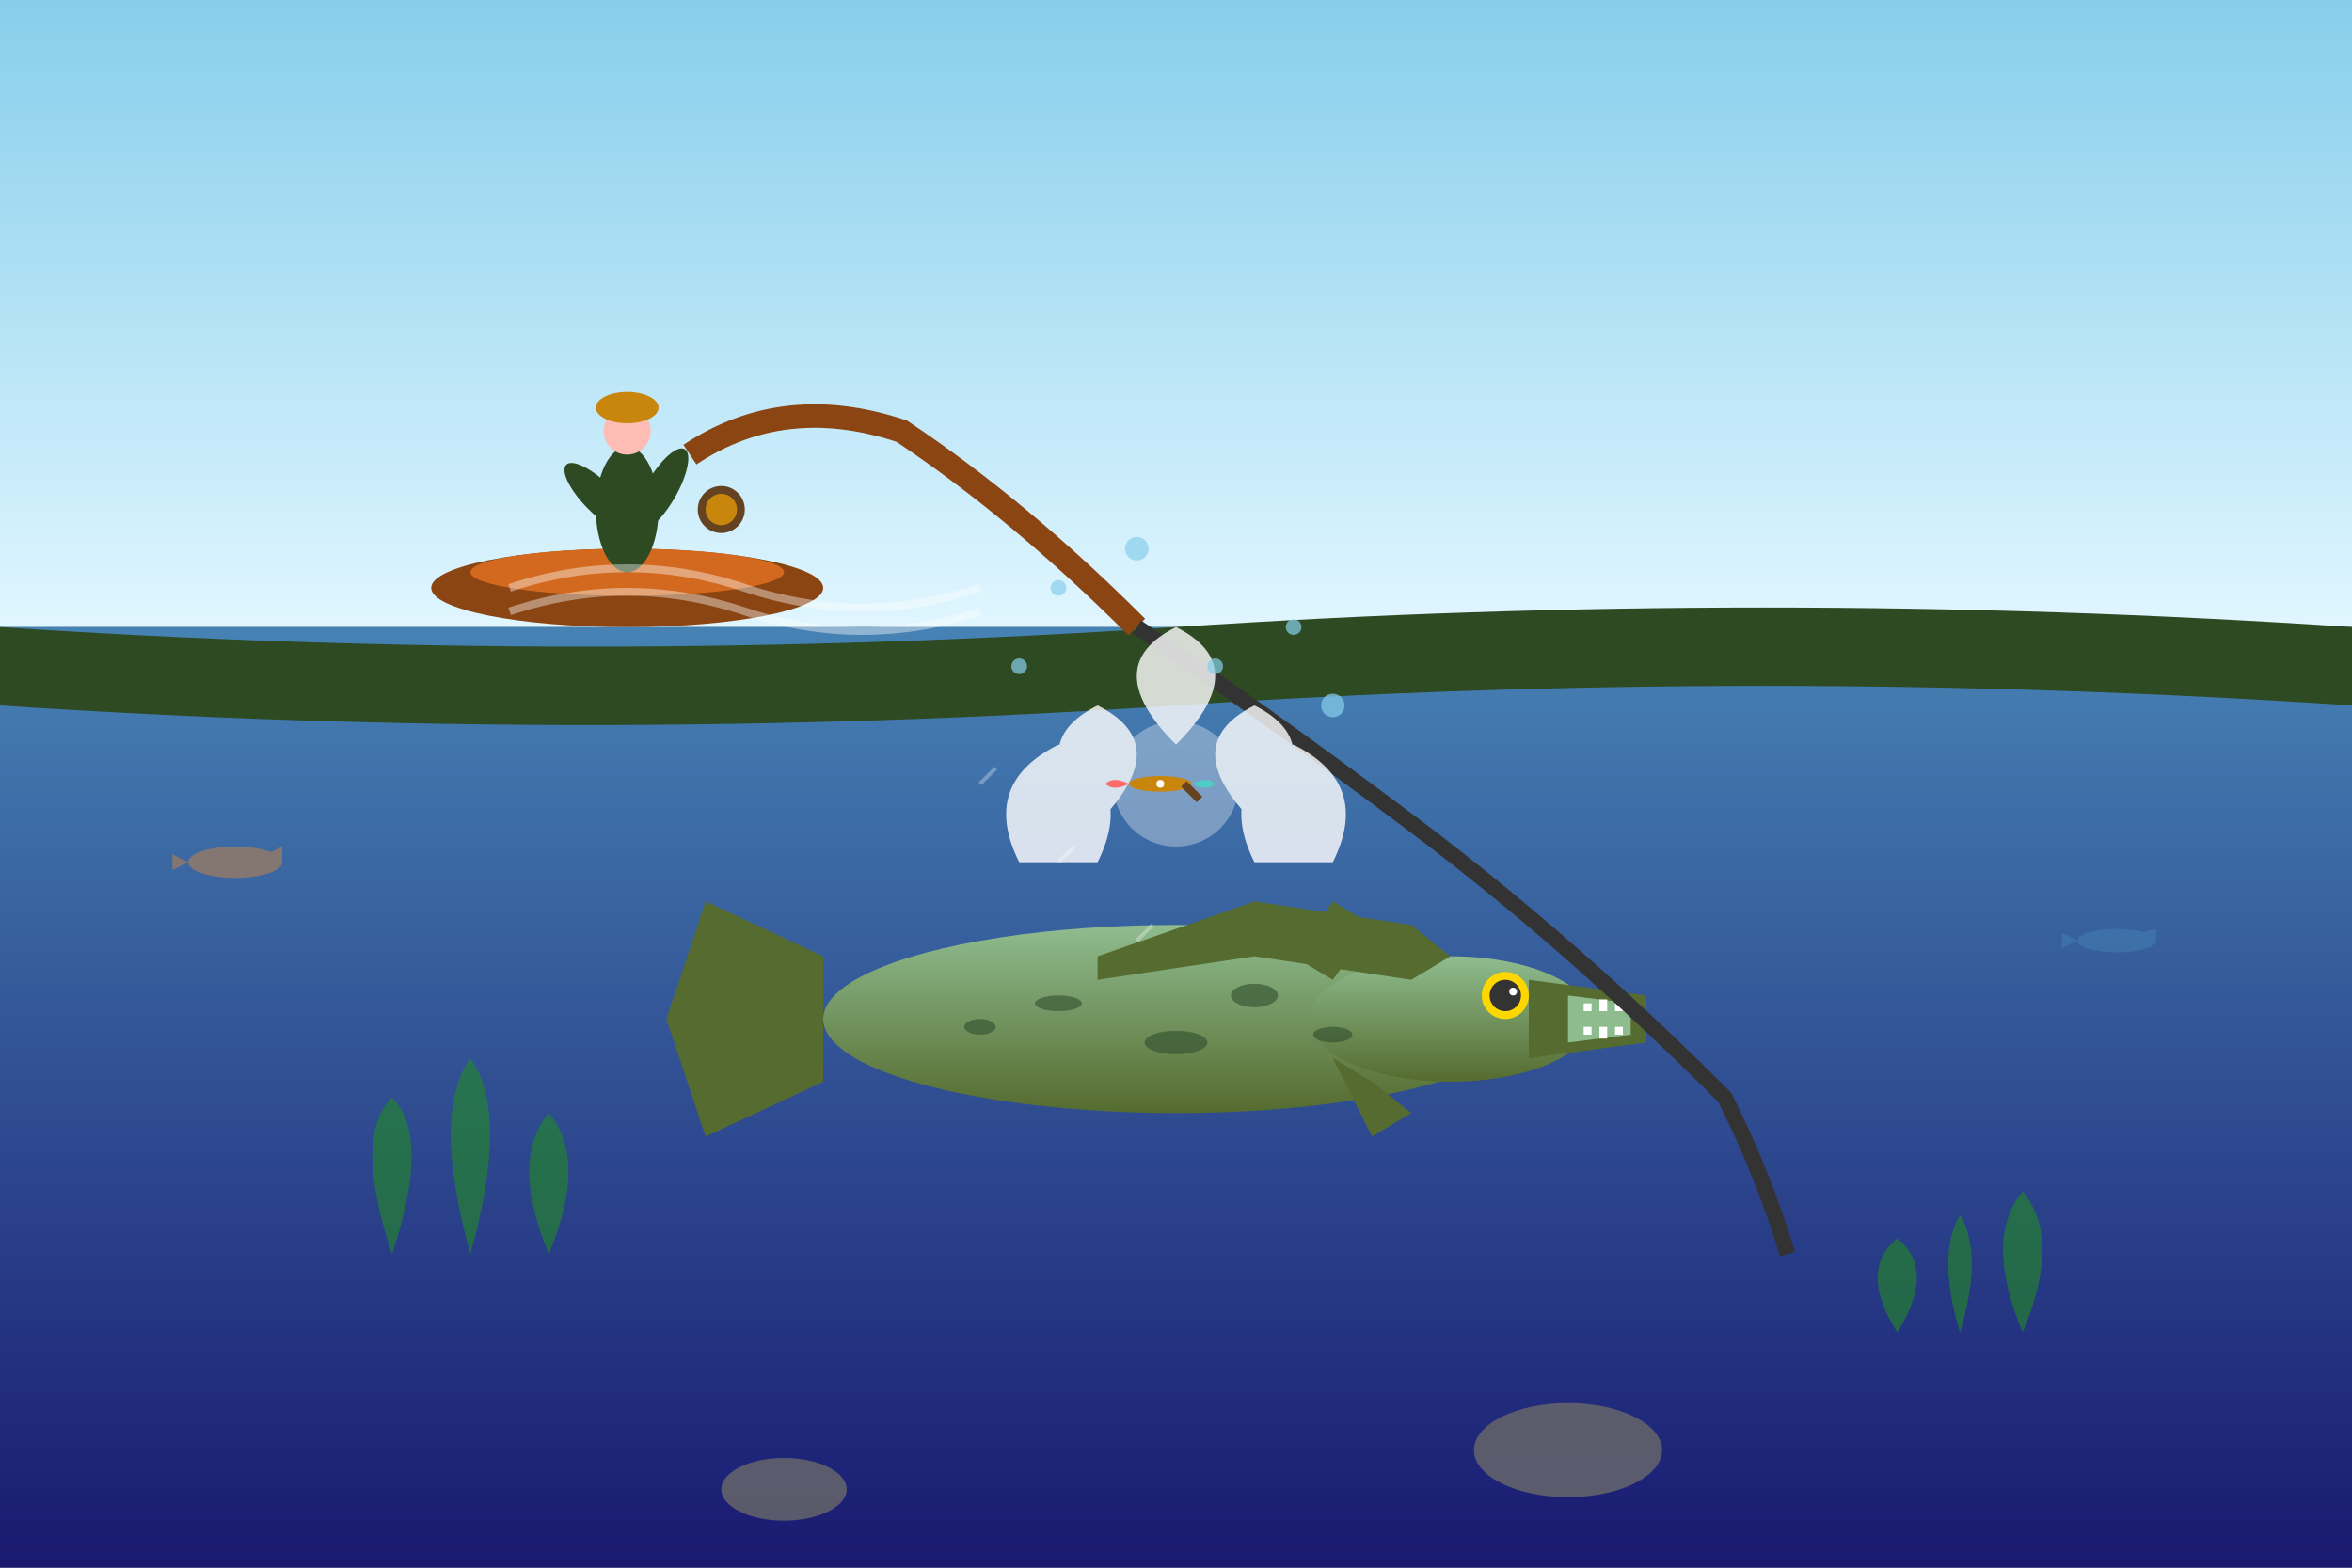 <svg width="300" height="200" viewBox="0 0 300 200" fill="none" xmlns="http://www.w3.org/2000/svg">
  <rect x="0" y="0" width="300" height="200" fill="#808080" stroke="none"/>
  <!-- Water gradient -->
  <defs>
    <linearGradient id="deepWater" x1="0%" y1="0%" x2="0%" y2="100%">
      <stop offset="0%" style="stop-color:#4682B4;stop-opacity:1" />
      <stop offset="100%" style="stop-color:#191970;stop-opacity:1" />
    </linearGradient>
    <linearGradient id="muskieGradient" x1="0%" y1="0%" x2="0%" y2="100%">
      <stop offset="0%" style="stop-color:#8FBC8F;stop-opacity:1" />
      <stop offset="100%" style="stop-color:#556B2F;stop-opacity:1" />
    </linearGradient>
    <linearGradient id="skyGradient" x1="0%" y1="0%" x2="0%" y2="100%">
      <stop offset="0%" style="stop-color:#87CEEB;stop-opacity:1" />
      <stop offset="100%" style="stop-color:#E0F6FF;stop-opacity:1" />
    </linearGradient>
  </defs>
  
  <!-- Sky -->
  <rect width="300" height="80" fill="url(#skyGradient)"/>
  
  <!-- Water -->
  <rect y="80" width="300" height="120" fill="url(#deepWater)"/>
  
  <!-- Shoreline -->
  <path d="M0 80 Q75 85 150 80 Q225 75 300 80 L300 90 Q225 85 150 90 Q75 95 0 90 Z" fill="#2D4A22"/>
  
  <!-- Monster muskie underwater -->
  <g transform="translate(150, 130)">
    <!-- Main body -->
    <ellipse cx="0" cy="0" rx="45" ry="12" fill="url(#muskieGradient)"/>
    
    <!-- Head -->
    <ellipse cx="35" cy="0" rx="18" ry="8" fill="url(#muskieGradient)"/>
    
    <!-- Massive jaw -->
    <path d="M45 -5 L60 -3 L60 3 L45 5 Z" fill="#556B2F"/>
    <path d="M50 -3 L58 -2 L58 2 L50 3 Z" fill="#8FBC8F"/>
    
    <!-- Teeth -->
    <rect x="52" y="-2" width="1" height="1" fill="#ffffff"/>
    <rect x="54" y="-2.5" width="1" height="1.5" fill="#ffffff"/>
    <rect x="56" y="-2" width="1" height="1" fill="#ffffff"/>
    <rect x="52" y="1" width="1" height="1" fill="#ffffff"/>
    <rect x="54" y="1" width="1" height="1.5" fill="#ffffff"/>
    <rect x="56" y="1" width="1" height="1" fill="#ffffff"/>
    
    <!-- Eye -->
    <circle cx="42" cy="-3" r="3" fill="#FFD700"/>
    <circle cx="42" cy="-3" r="2" fill="#333"/>
    <circle cx="43" cy="-3.5" r="0.5" fill="#ffffff"/>
    
    <!-- Dorsal fin -->
    <path d="M-10 -8 L10 -15 L30 -12 L35 -8 L30 -5 L10 -8 L-10 -5 Z" fill="#556B2F"/>
    
    <!-- Tail fin -->
    <path d="M-45 -8 L-60 -15 L-65 0 L-60 15 L-45 8 Z" fill="#556B2F"/>
    
    <!-- Pectoral fins -->
    <path d="M20 5 L25 15 L30 12 L25 8 Z" fill="#556B2F"/>
    <path d="M15 -8 L20 -15 L25 -12 L20 -5 Z" fill="#556B2F"/>
    
    <!-- Patterns/markings -->
    <ellipse cx="10" cy="-3" rx="3" ry="1.5" fill="#2F4F2F" opacity="0.6"/>
    <ellipse cx="20" cy="2" rx="2.5" ry="1" fill="#2F4F2F" opacity="0.6"/>
    <ellipse cx="0" cy="3" rx="4" ry="1.5" fill="#2F4F2F" opacity="0.6"/>
    <ellipse cx="-15" cy="-2" rx="3" ry="1" fill="#2F4F2F" opacity="0.6"/>
    <ellipse cx="-25" cy="1" rx="2" ry="1" fill="#2F4F2F" opacity="0.6"/>
  </g>
  
  <!-- Angler in boat -->
  <g transform="translate(80, 60)">
    <!-- Boat -->
    <ellipse cx="0" cy="15" rx="25" ry="5" fill="#8B4513"/>
    <ellipse cx="0" cy="13" rx="20" ry="3" fill="#D2691E"/>
    
    <!-- Angler -->
    <ellipse cx="0" cy="5" rx="4" ry="8" fill="#2D4A22"/>
    <circle cx="0" cy="-5" r="3" fill="#FDBCB4"/>
    <ellipse cx="0" cy="-8" rx="4" ry="2" fill="#C8860D"/>
    
    <!-- Arms fighting the fish -->
    <ellipse cx="-5" cy="0" rx="2" ry="6" fill="#2D4A22" transform="rotate(-45)"/>
    <ellipse cx="5" cy="0" rx="2" ry="6" fill="#2D4A22" transform="rotate(30)"/>
    
    <!-- Heavy fishing rod bent under pressure -->
    <path d="M8 -2 Q20 -10 35 -5 Q50 5 65 20" stroke="#8B4513" stroke-width="3" fill="none"/>
    
    <!-- Fishing line under tension -->
    <path d="M65 20 Q80 30 100 45 Q120 60 140 80 Q145 90 148 100" stroke="#333" stroke-width="2" fill="none"/>
    
    <!-- Reel -->
    <circle cx="12" cy="5" r="3" fill="#654321"/>
    <circle cx="12" cy="5" r="2" fill="#C8860D"/>
  </g>
  
  <!-- Massive splash where muskie is fighting -->
  <g transform="translate(150, 100)" opacity="0.8">
    <path d="M-20 10 Q-25 0 -15 -5 Q-5 0 -10 10" fill="#ffffff"/>
    <path d="M20 10 Q25 0 15 -5 Q5 0 10 10" fill="#ffffff"/>
    <path d="M0 -5 Q10 -15 0 -20 Q-10 -15 0 -5" fill="#ffffff"/>
    <path d="M-10 5 Q-20 -5 -10 -10 Q0 -5 -10 5" fill="#ffffff"/>
    <path d="M10 5 Q20 -5 10 -10 Q0 -5 10 5" fill="#ffffff"/>
    <circle cx="0" cy="0" r="8" fill="#ffffff" opacity="0.4"/>
  </g>
  
  <!-- Water droplets from splash -->
  <g fill="#87CEEB" opacity="0.7">
    <circle cx="130" cy="85" r="1"/>
    <circle cx="170" cy="90" r="1.5"/>
    <circle cx="135" cy="75" r="1"/>
    <circle cx="165" cy="80" r="1"/>
    <circle cx="145" cy="70" r="1.5"/>
    <circle cx="155" cy="85" r="1"/>
  </g>
  
  <!-- Underwater vegetation -->
  <g transform="translate(50, 160)" fill="#228B22" opacity="0.6">
    <path d="M0 0 Q-5 -15 0 -20 Q5 -15 0 0"/>
    <path d="M10 0 Q5 -18 10 -25 Q15 -18 10 0"/>
    <path d="M20 0 Q15 -12 20 -18 Q25 -12 20 0"/>
  </g>
  
  <g transform="translate(250, 170)" fill="#228B22" opacity="0.6">
    <path d="M0 0 Q-3 -10 0 -15 Q3 -10 0 0"/>
    <path d="M8 0 Q3 -12 8 -18 Q13 -12 8 0"/>
    <path d="M-8 0 Q-13 -8 -8 -12 Q-3 -8 -8 0"/>
  </g>
  
  <!-- Rocks on lake bottom -->
  <ellipse cx="200" cy="185" rx="12" ry="6" fill="#696969" opacity="0.8"/>
  <ellipse cx="100" cy="190" rx="8" ry="4" fill="#696969" opacity="0.8"/>
  
  <!-- Lure/bait -->
  <g transform="translate(148, 100)">
    <ellipse cx="0" cy="0" rx="4" ry="1" fill="#C8860D"/>
    <path d="M-4 0 Q-6 -1 -7 0 Q-6 1 -4 0" fill="#FF6B6B"/>
    <path d="M4 0 Q6 -1 7 0 Q6 1 4 0" fill="#4ECDC4"/>
    <circle cx="0" cy="0" r="0.5" fill="#ffffff"/>
    <line x1="3" y1="0" x2="5" y2="2" stroke="#654321" stroke-width="1"/>
  </g>
  
  <!-- Other fish fleeing -->
  <g transform="translate(30, 110)" opacity="0.5">
    <ellipse cx="0" cy="0" rx="6" ry="2" fill="#CD853F"/>
    <path d="M-6 0 L-8 -1 L-8 1 Z" fill="#CD853F"/>
    <path d="M4 -1 L6 -2 L6 0 L4 0 Z" fill="#CD853F"/>
  </g>
  
  <g transform="translate(270, 120)" opacity="0.5">
    <ellipse cx="0" cy="0" rx="5" ry="1.5" fill="#4682B4"/>
    <path d="M-5 0 L-7 -1 L-7 1 Z" fill="#4682B4"/>
    <path d="M3 -1 L5 -1.5 L5 0 L3 0 Z" fill="#4682B4"/>
  </g>
  
  <!-- Boat wake -->
  <g transform="translate(80, 75)" opacity="0.4">
    <path d="M-15 0 Q0 -5 15 0 Q30 5 45 0" stroke="#ffffff" stroke-width="1" fill="none"/>
    <path d="M-15 3 Q0 -2 15 3 Q30 8 45 3" stroke="#ffffff" stroke-width="1" fill="none"/>
  </g>
  
  <!-- Tension lines on fishing line -->
  <g opacity="0.3">
    <line x1="145" y1="120" x2="147" y2="118" stroke="#ffffff" stroke-width="0.5"/>
    <line x1="135" y1="110" x2="137" y2="108" stroke="#ffffff" stroke-width="0.5"/>
    <line x1="125" y1="100" x2="127" y2="98" stroke="#ffffff" stroke-width="0.5"/>
  </g>
</svg>
